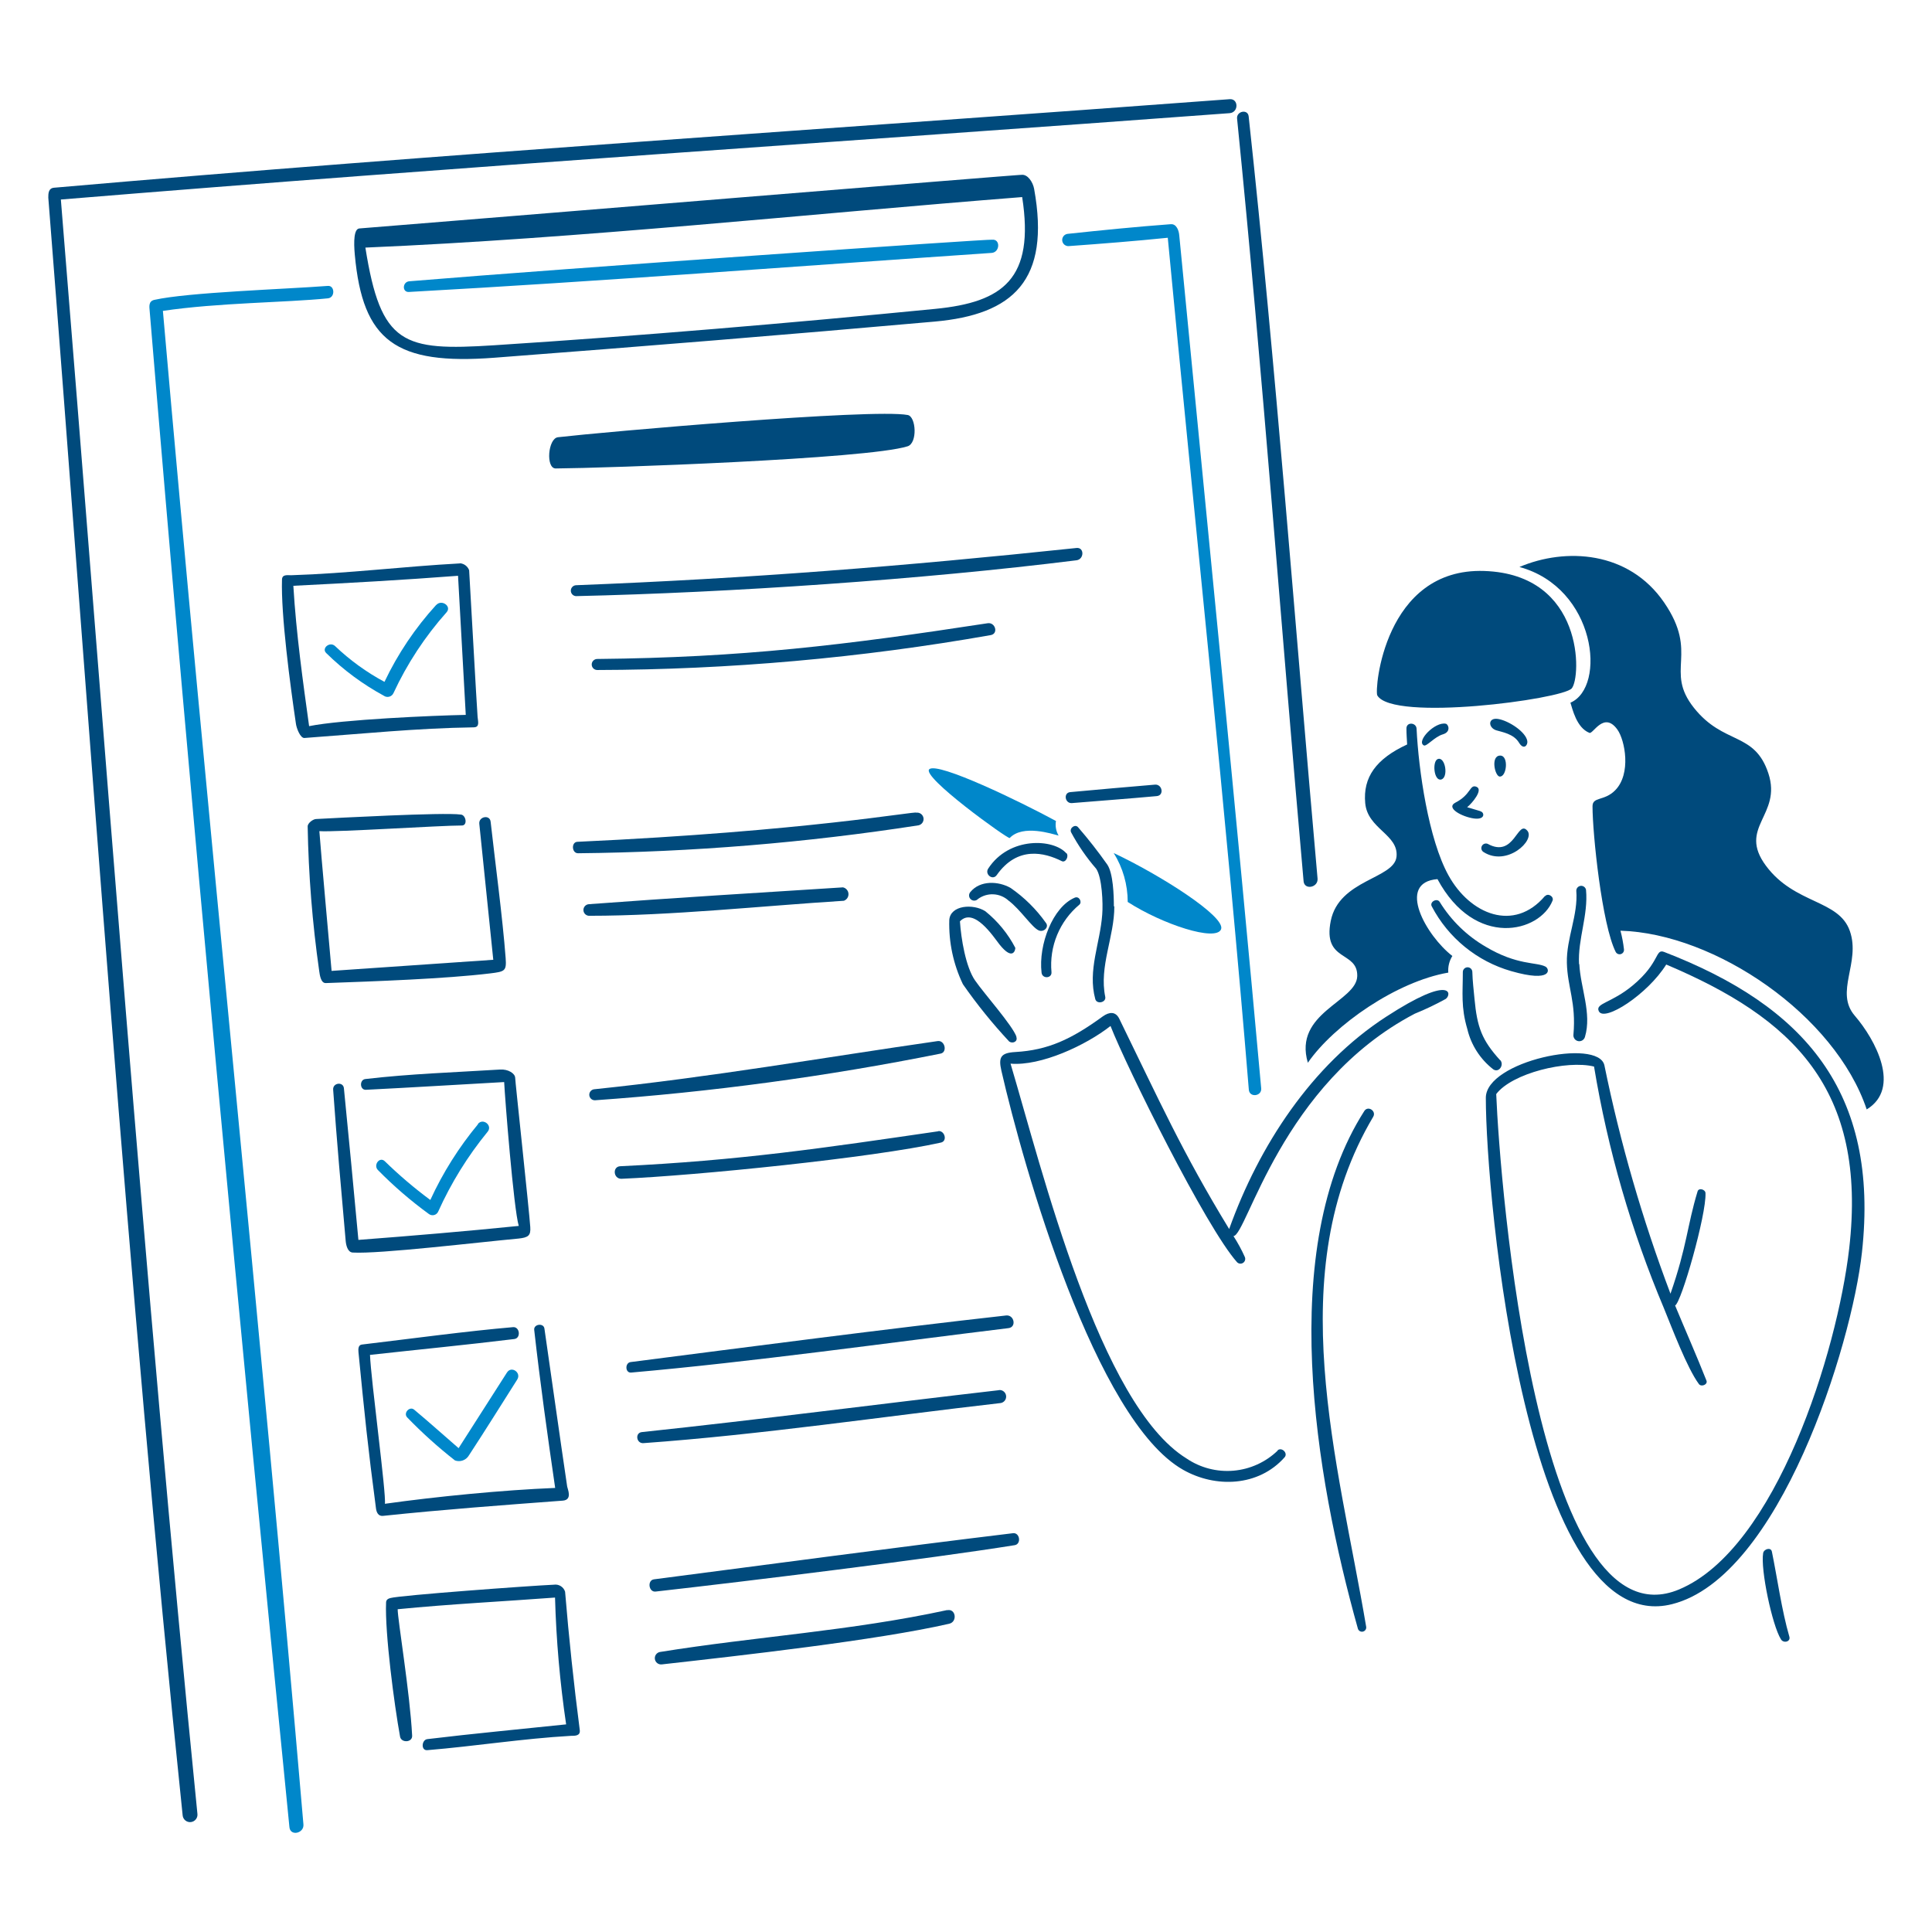 <svg xmlns="http://www.w3.org/2000/svg" width="373" height="373" viewBox="0 0 373 373" fill="none"><path d="M304.855 186.127C304.597 181.299 306.662 176.685 306.203 171.8C306.161 171.568 306.034 171.36 305.847 171.217C305.66 171.073 305.426 171.005 305.191 171.025C304.956 171.046 304.737 171.153 304.577 171.327C304.417 171.5 304.328 171.727 304.327 171.963C304.7 176.698 302.398 181.136 302.507 185.885C302.615 190.633 304.327 193.494 303.773 199.766C303.742 200.051 303.821 200.337 303.992 200.567C304.164 200.797 304.416 200.953 304.698 201.005C304.98 201.056 305.272 200.999 305.513 200.845C305.755 200.69 305.93 200.45 306.002 200.173C307.35 195.652 305.138 190.73 304.909 186.127H304.855ZM289.623 204.69C286.102 200.818 285.186 198.349 284.673 192.845C284.511 191.12 284.3 189.393 284.256 187.666C284.256 187.422 284.159 187.189 283.987 187.017C283.815 186.845 283.581 186.748 283.338 186.748C283.095 186.748 282.861 186.845 282.689 187.017C282.517 187.189 282.42 187.422 282.42 187.666C282.42 191.713 282.029 194.412 283.284 198.66C284.015 201.757 285.787 204.509 288.303 206.458C289.409 207.185 290.433 205.568 289.651 204.677L289.623 204.69ZM298.389 186.627C299.228 187.08 299.737 189.783 291.764 187.491C288.495 186.554 285.45 184.963 282.814 182.815C280.178 180.667 278.005 178.007 276.426 174.995C275.94 174.117 277.45 173.294 277.963 174.145C280.158 177.707 283.2 180.67 286.818 182.77C292.93 186.426 296.671 185.7 298.4 186.629L298.389 186.627Z" fill="#004A7C"/><path d="M294.871 160.377C292.956 158.15 292.402 165.773 287.21 162.913C287.002 162.832 286.771 162.831 286.563 162.911C286.354 162.992 286.184 163.148 286.085 163.348C285.987 163.548 285.967 163.779 286.03 163.993C286.093 164.207 286.235 164.39 286.426 164.504C290.94 167.378 296.451 162.212 294.871 160.377ZM294.871 143.083C294.595 141.287 291.242 139.129 289.233 138.806C287.225 138.484 287.29 140.485 288.86 140.992C290.005 141.343 292.232 141.666 293.271 143.393C294.17 144.877 294.994 143.877 294.871 143.083ZM279.129 139.726C277.06 139.29 273.381 143.072 274.878 143.907C275.404 144.204 276.943 142.247 278.562 141.776C280.181 141.304 279.653 139.834 279.129 139.724V139.726ZM277.603 146.537C276.473 146.91 276.809 150.867 278.25 150.491C279.692 150.114 279.05 146.059 277.603 146.535V146.537ZM289.638 145.877C287.721 145.877 288.612 149.924 289.556 149.924C290.906 150.002 291.324 145.875 289.634 145.875L289.638 145.877ZM285.908 156.669C286.596 156.884 286.771 158.314 284.56 158.018C282.348 157.721 278.989 155.994 281.016 154.942C284.064 153.378 283.713 151.354 285.063 151.906C286.413 152.458 284.211 155.09 283.254 155.845C285.087 156.416 285.727 156.543 285.914 156.66L285.908 156.669Z" fill="#004A7C"/><path d="M286.86 211.95C286.86 231.172 294.722 316.714 322.783 309.713C343.531 304.545 357.506 259.798 359.475 241.79C362.888 210.762 348.345 194.232 321.286 183.788C319.519 183.113 320.54 185.825 315.241 190.236C311.127 193.676 307.928 193.676 308.673 195.228C309.723 197.399 318.115 191.949 321.688 186.216C345.971 196.494 360.583 210.053 357.008 241.081C354.714 260.871 342.936 298.995 324.184 306.858C296.664 318.432 289.555 228.252 288.866 211.226C291.929 207.179 302.505 204.618 307.751 205.913C310.408 221.94 314.936 237.601 321.243 252.573C322.807 256.391 325.694 264.08 327.987 267.197C328.445 267.846 329.756 267.305 329.458 266.549C327.53 261.68 325.411 256.878 323.402 252.047C324.602 251.521 329.445 234.516 329.27 230.368C329.27 229.613 327.921 229.249 327.733 230.046C325.734 236.614 325.709 240.581 322.511 249.768C317.088 235.432 312.821 220.685 309.751 205.668C308.564 200.346 286.86 204.859 286.86 211.95ZM342.088 299.567C343.114 304.562 344.001 311.007 345.46 315.979C345.756 316.977 344.313 317.328 343.828 316.479C342.149 313.782 339.861 302.99 340.402 299.845C340.534 299.069 341.896 298.637 342.088 299.567ZM246.673 280.061C244.356 282.294 241.342 283.663 238.137 283.938C234.931 284.213 231.728 283.378 229.065 281.572C212.28 271.184 201.236 225.978 195.1 205.353C200.941 205.853 209.628 201.832 214.402 198.08C217.491 205.985 232.817 236.958 238.845 243.703C238.997 243.852 239.195 243.943 239.406 243.962C239.617 243.981 239.829 243.927 240.004 243.808C240.18 243.689 240.309 243.513 240.37 243.309C240.43 243.106 240.419 242.888 240.337 242.692C239.711 241.288 238.976 239.935 238.138 238.645C240.729 238.537 247.378 209.178 273.146 195.706C275.191 194.878 277.184 193.927 279.114 192.86C280.313 192.024 280.463 187.962 267.633 196.286C253.17 205.648 243.028 221.297 237.308 237.282C228.256 222.442 223.817 212.478 216.101 196.703C215.385 195.221 214.156 195.355 212.944 196.205C206.765 200.709 202.274 202.748 196.028 203.106C193.248 203.268 192.722 204.063 193.33 206.707C197.608 225.385 211.491 274.155 228.407 283.76C234.692 287.333 243 287.009 248.006 281.356C248.722 280.546 247.447 279.319 246.658 280.007L246.673 280.061ZM265.112 215.618C247.275 245.688 258.368 282.098 263.763 314.09C263.792 314.296 263.741 314.506 263.621 314.676C263.501 314.846 263.322 314.964 263.118 315.007C262.914 315.05 262.702 315.014 262.524 314.907C262.345 314.799 262.215 314.628 262.158 314.428C253.875 284.897 246.456 240.975 263.411 214.479C264.127 213.406 265.776 214.501 265.112 215.618Z" fill="#004A7C"/><path d="M215.049 175C215.049 172.949 214.928 168.592 213.768 166.906C212.011 164.412 210.129 162.007 208.13 159.702C207.571 159.055 206.429 159.851 206.78 160.674C208.128 163.195 209.754 165.557 211.629 167.716C212.776 169.376 212.977 174.461 212.802 176.539C212.412 182.069 209.956 187.33 211.454 192.875C211.737 193.967 213.611 193.55 213.382 192.444C212.168 186.575 215.163 180.829 215.137 174.972L215.049 175ZM207.509 173.301C208.346 172.951 208.954 174.137 208.399 174.65C206.511 176.222 205.034 178.23 204.094 180.5C203.154 182.77 202.78 185.234 203.003 187.681C203.111 188.91 201.235 189.031 201.088 187.789C200.454 182.397 203.262 175.073 207.509 173.301ZM196.244 200.157C195.448 197.932 190.053 191.901 188.245 189.284C186.438 186.668 185.547 181.19 185.33 177.873C188.029 175.094 191.739 180.76 192.953 182.324C195.651 185.709 196.069 183.227 196.015 182.984C194.596 180.259 192.627 177.857 190.234 175.929C187.913 174.437 183.488 174.728 183.273 177.608C183.147 181.895 184.049 186.151 185.903 190.019C188.619 193.92 191.61 197.621 194.855 201.094C195.53 201.539 196.569 201.094 196.203 200.15L196.244 200.157ZM195.125 171.436C192.766 170.088 189.217 169.926 187.354 172.207C187.265 172.303 187.197 172.416 187.152 172.54C187.107 172.663 187.087 172.793 187.093 172.924C187.104 173.189 187.22 173.438 187.416 173.617C187.611 173.795 187.869 173.889 188.133 173.878C188.398 173.866 188.647 173.75 188.825 173.555C189.694 172.918 190.756 172.603 191.831 172.662C192.906 172.721 193.928 173.152 194.721 173.88C197.013 175.592 199.24 179.087 200.562 179.639C201.534 180.03 202.599 178.978 201.91 178.147C200.057 175.532 197.761 173.262 195.125 171.438V171.436ZM205.89 164.693C206.416 165.312 205.741 166.621 204.999 166.257C201.642 164.579 196.42 163.273 192.429 168.954C191.643 170.047 190.079 168.794 190.782 167.701C194.855 161.44 203.449 161.919 205.888 164.76L205.89 164.693Z" fill="#004A7C"/><path d="M241.072 22.468C240.913 20.996 238.698 21.455 238.834 22.886C243.869 72.879 247.333 121.188 251.676 170.131C251.824 171.884 254.522 171.371 254.373 169.618C250.03 120.703 246.367 71.243 241.072 22.468ZM11.75 38.52C20.248 142.65 27.709 245.986 38.11 350.143C38.138 350.332 38.127 350.525 38.08 350.71C38.032 350.895 37.948 351.069 37.832 351.221C37.716 351.374 37.571 351.501 37.405 351.597C37.239 351.692 37.056 351.753 36.866 351.776C36.676 351.8 36.484 351.785 36.3 351.733C36.116 351.681 35.944 351.592 35.795 351.473C35.645 351.353 35.521 351.205 35.43 351.037C35.339 350.868 35.282 350.684 35.264 350.493C24.542 247.469 17.486 141.977 9.325 38.156C9.325 37.388 9.325 36.334 10.444 36.241C85.923 29.657 161.858 24.788 237.415 19.148C239.129 19.027 239.17 21.684 237.415 21.847C162.317 27.416 91.171 31.991 11.75 38.52Z" fill="#004A7C"/><path d="M69.378 44.106C68.339 44.186 68.259 46.575 68.501 49.191C70.025 65.879 76.42 70.507 95.454 69.063C124.026 66.89 152.046 64.611 180.442 62.088C195.618 60.739 202.848 54.128 199.652 36.457C199.422 35.189 198.425 33.596 197.197 33.758C197.617 33.62 90.732 42.405 69.378 44.106ZM70.538 47.802C112.277 46.021 155.593 41.327 197.345 38.048C199.788 53.819 193.676 58.35 180.56 59.633C152.37 62.398 123.601 64.841 95.352 66.661C77.828 67.782 73.524 66.607 70.543 47.802H70.538Z" fill="#004A7C"/><path d="M79.029 54.303C77.681 54.411 77.599 56.435 78.934 56.368C116.234 54.303 154.047 51.377 191.442 48.828C193.061 48.719 193.182 46.129 191.551 46.278C191.472 46.09 109.712 51.758 79.029 54.303ZM31.45 60.023C42.121 58.432 55.057 58.432 63.298 57.599C64.744 57.464 64.648 55.09 63.298 55.198C55.057 55.833 36.319 56.426 29.79 57.895C28.658 58.153 28.82 59.178 28.898 60.042C36.992 157.423 46.194 255.505 55.879 352.772C56.056 354.581 58.781 353.947 58.578 352.179C50.269 255.227 40.163 159.609 31.45 60.023ZM226.038 43.283C219.401 43.775 212.748 44.443 206.126 45.148C205.812 45.184 205.526 45.342 205.33 45.589C205.134 45.835 205.044 46.15 205.079 46.463C205.115 46.776 205.273 47.062 205.52 47.258C205.767 47.454 206.081 47.545 206.394 47.509C212.748 47.05 219.115 46.55 225.456 45.903C230.354 97.786 236.937 159.295 241.105 210.396C241.242 211.963 243.629 211.653 243.493 210.13C238.892 159.083 232.7 97.297 227.67 45.415C227.595 44.536 227.157 43.201 226.038 43.283Z" fill="#0087CA"/><path d="M175.254 80.124C168.499 78.83 116.262 83.416 107.722 84.414C105.779 84.643 105.335 90.458 107.29 90.443C116.896 90.376 167.363 88.636 175.213 86.169C177.175 85.574 176.871 80.434 175.254 80.124Z" fill="#004A7C"/><path d="M207.834 105.796C174.417 109.322 144.577 111.691 111.215 112.985C110.944 112.997 110.687 113.113 110.499 113.309C110.311 113.505 110.206 113.766 110.206 114.038C110.206 114.31 110.311 114.571 110.499 114.767C110.687 114.963 110.944 115.079 111.215 115.091C140.893 114.416 177.992 111.9 207.834 108.17C209.329 107.983 209.37 105.633 207.834 105.796ZM182.874 310.845C164.206 314.892 145.994 315.946 127.404 318.939C127.097 318.999 126.826 319.174 126.645 319.428C126.465 319.683 126.389 319.997 126.434 320.305C126.479 320.614 126.641 320.894 126.886 321.086C127.132 321.279 127.442 321.369 127.752 321.339C143.021 319.625 169.342 316.677 183.251 313.488C184.894 313.115 184.53 310.504 182.878 310.877L182.874 310.845ZM195.569 296.007C172.443 298.804 149.368 301.915 126.272 304.91C124.923 305.073 125.22 307.432 126.581 307.272C144.55 305.248 179.361 300.972 195.881 298.32C197.229 298.124 196.905 295.845 195.569 296.007ZM192.871 268.392C170.196 271.003 146.816 274.058 123.911 276.486C122.562 276.635 122.844 278.713 124.22 278.618C146.857 276.999 170.573 273.465 193.225 270.874C193.544 270.813 193.828 270.631 194.017 270.366C194.205 270.102 194.286 269.775 194.24 269.453C194.195 269.131 194.028 268.838 193.773 268.636C193.519 268.434 193.196 268.337 192.873 268.366L192.871 268.392ZM194.236 253.972C171.296 256.534 144.726 260.014 121.74 262.968C120.634 263.118 120.673 265.1 121.859 264.992C144.968 262.965 171.558 259.235 194.706 256.413C196.299 256.225 195.814 253.795 194.236 253.972ZM181.134 218.412C159.053 221.635 142.741 224.063 119.755 225.156C118.191 225.223 118.405 227.638 120 227.58C134.299 226.974 168.456 223.533 181.649 220.592C182.997 220.295 182.363 218.205 181.134 218.38V218.412ZM181.026 200.995C158.585 204.227 137.572 207.929 114.669 210.303C114.399 210.345 114.155 210.491 113.989 210.708C113.822 210.926 113.746 211.199 113.775 211.471C113.805 211.744 113.938 211.994 114.147 212.171C114.356 212.348 114.625 212.438 114.899 212.421C137.304 210.84 159.586 207.83 181.608 203.41C182.956 203.126 182.417 200.795 181.026 200.995ZM162.749 171.317C146.897 172.329 129.507 173.381 113.685 174.567C113.538 174.577 113.394 174.616 113.262 174.681C113.13 174.747 113.012 174.837 112.915 174.948C112.818 175.059 112.744 175.188 112.697 175.327C112.65 175.467 112.631 175.614 112.64 175.761C112.65 175.908 112.689 176.052 112.754 176.184C112.819 176.316 112.91 176.434 113.021 176.53C113.132 176.627 113.26 176.702 113.4 176.749C113.54 176.796 113.687 176.815 113.834 176.805C129.468 176.805 147.087 174.903 162.923 173.905C163.198 173.806 163.433 173.619 163.593 173.374C163.753 173.129 163.829 172.838 163.809 172.546C163.79 172.254 163.676 171.976 163.484 171.754C163.293 171.533 163.035 171.379 162.749 171.317ZM111.514 162.521C110.272 162.521 110.339 164.72 111.594 164.733C133.612 164.513 155.585 162.71 177.345 159.338C177.654 159.267 177.925 159.081 178.101 158.817C178.277 158.553 178.345 158.232 178.292 157.919C178.238 157.607 178.067 157.326 177.813 157.136C177.559 156.946 177.242 156.86 176.927 156.897C176.927 156.525 155.89 160.479 111.514 162.521ZM222.981 151.486C217.586 151.934 212.082 152.43 206.62 152.93C205.269 153.051 205.581 155.157 206.957 155.048C212.353 154.603 217.869 154.198 223.332 153.698C224.803 153.564 224.399 151.369 222.981 151.486ZM190.687 120.324C162.977 124.572 143.316 126.948 115.304 127.224C115.021 127.224 114.75 127.337 114.551 127.536C114.351 127.736 114.239 128.007 114.239 128.289C114.239 128.572 114.351 128.843 114.551 129.042C114.75 129.242 115.021 129.354 115.304 129.354C140.785 129.292 166.214 127.036 191.308 122.61C192.792 122.306 192.156 120.106 190.687 120.324Z" fill="#004A7C"/><path d="M76.777 310.685C86.894 309.687 97.308 309.174 107.156 308.432C107.384 316.628 108.1 324.804 109.3 332.915C100.371 333.859 91.413 334.683 82.496 335.763C81.391 335.896 81.228 338.001 82.496 337.895C91.751 337.125 100.938 335.657 110.205 335.129C111.081 335.129 112.07 335.129 111.932 334.01C110.78 325.135 109.836 316.232 109.099 307.3C108.958 306.852 108.662 306.469 108.263 306.221C107.864 305.973 107.39 305.877 106.926 305.949C102.353 306.153 77.248 307.988 75.359 308.527C74.954 308.635 74.55 308.838 74.537 309.377C74.294 315.301 76.115 329.1 77.235 335.265C77.45 336.547 79.649 336.438 79.569 335.09C79.151 326.841 76.777 312.695 76.777 310.685ZM88.774 108.776C77.983 109.358 67.095 110.719 56.222 111.057C55.441 111.057 54.482 110.87 54.443 111.881C54.227 118.746 56.021 132.223 57.14 139.776C57.248 140.546 57.977 142.596 58.819 142.475C69.822 141.68 80.402 140.585 91.424 140.423C92.638 140.423 92.301 139.371 92.208 138.426C92.058 136.701 90.682 111.607 90.574 110.096C90.441 109.73 90.206 109.41 89.898 109.171C89.591 108.932 89.222 108.786 88.834 108.748L88.774 108.776ZM56.635 113.095C67.239 112.568 77.841 111.976 88.431 111.163L89.923 138.019C83.677 138.142 66.072 138.909 59.678 140.192C58.511 131.764 57.188 122.374 56.635 113.095ZM88.918 157.26C85.734 156.802 64.635 157.934 61.032 158.124C60.493 158.124 59.387 158.879 59.4 159.567C59.563 168.904 60.306 178.22 61.627 187.464C61.735 188.262 61.95 189.825 62.895 189.797C72.338 189.462 85.964 188.975 94.6 187.932C97.474 187.58 97.81 187.486 97.622 184.963C97.062 177.408 95.505 165.7 94.722 158.644C94.572 157.216 92.388 157.633 92.536 159.049C93.436 167.808 94.335 176.559 95.234 185.301L64.018 187.445C64.018 187.35 61.832 163.163 61.657 160.464C64.801 160.696 85.156 159.359 89.177 159.373C90.339 159.379 89.951 157.26 88.918 157.26ZM99.466 208.134C99.466 207.242 98.118 206.392 96.553 206.489C87.892 207.026 79.151 207.311 70.531 208.324C69.356 208.458 69.451 210.469 70.652 210.4C79.542 209.956 88.446 209.402 97.335 208.908C97.484 211.968 99.17 233.405 100.154 236.681C89.74 237.735 79.609 238.586 69.195 239.38C68.295 229.631 67.363 219.878 66.398 210.12C66.277 208.772 64.227 209.027 64.32 210.376C65.008 220.103 65.872 229.816 66.735 239.529C66.803 240.339 67.086 241.754 68.084 241.821C73.224 242.133 92.569 239.813 100.083 239.125C102.04 238.923 102.484 238.518 102.377 236.9C102.172 233.759 99.418 208.281 99.466 208.134ZM109.504 287.01C108 276.844 106.579 266.663 105.106 256.482C104.944 255.376 103.015 255.619 103.136 256.751C104.282 266.937 105.699 277.109 107.184 287.266C97.112 287.671 84.244 288.928 74.307 290.328C74.617 288.59 71.609 266.316 71.433 261.581C80.715 260.557 90.011 259.653 99.278 258.521C100.626 258.371 100.358 256.096 99.035 256.227C90.279 256.973 79.138 258.48 69.869 259.584C69.154 259.664 69.154 260.46 69.208 261.055C70.355 272.777 71.029 279.496 72.593 291.246C72.689 291.945 73.013 292.756 73.944 292.661C85.626 291.432 96.958 290.597 108.653 289.72C110.582 289.571 109.569 287.454 109.504 287.008V287.01Z" fill="#004A7C"/><path d="M97.888 264.966L88.539 279.588C85.68 277.12 82.873 274.584 79.96 272.156C79.083 271.429 77.815 272.805 78.61 273.648C81.491 276.627 84.575 279.403 87.838 281.958C88.332 282.137 88.873 282.136 89.366 281.956C89.859 281.776 90.274 281.428 90.536 280.974C93.707 276.125 96.769 271.22 99.861 266.337C100.699 264.987 98.714 263.638 97.879 264.987L97.888 264.966ZM92.293 217.036C88.594 221.49 85.496 226.411 83.08 231.672C79.988 229.382 77.054 226.885 74.298 224.199C73.3 223.228 72.032 224.914 72.948 225.878C75.991 228.977 79.286 231.819 82.797 234.377C82.94 234.485 83.106 234.56 83.282 234.595C83.459 234.63 83.641 234.625 83.815 234.58C83.989 234.534 84.15 234.45 84.287 234.333C84.424 234.216 84.532 234.07 84.604 233.905C87.097 228.368 90.308 223.184 94.154 218.485C95.139 217.284 93.252 215.786 92.267 216.993L92.293 217.036ZM84.199 116.803C80.161 121.23 76.8 126.231 74.227 131.643C70.757 129.781 67.553 127.46 64.702 124.743C63.69 123.771 62.004 125.16 62.989 126.091C66.284 129.333 70.016 132.098 74.078 134.306C74.229 134.417 74.403 134.493 74.587 134.528C74.771 134.563 74.96 134.557 75.141 134.509C75.323 134.461 75.491 134.373 75.634 134.252C75.776 134.131 75.89 133.979 75.967 133.808C78.604 128.132 82.06 122.873 86.225 118.2C87.237 117.04 85.266 115.664 84.229 116.796L84.199 116.803Z" fill="#0087CA"/><path d="M265.908 134.26C268.892 139.375 301.576 135.015 303.438 132.911C305.299 130.807 305.92 110.882 286.561 110.235C267.202 109.588 265.341 133.29 265.908 134.26ZM298.285 172.977C292.317 180.032 283.823 176.565 279.655 169.01C275.796 162.05 273.874 148.669 273.489 140.681C273.422 139.454 271.494 139.332 271.533 140.681C271.533 141.693 271.615 142.704 271.669 143.73C265.653 146.509 263.116 150.071 263.575 155.062C264.034 160.053 270.05 161.106 269.618 165.396C269.185 169.685 258.543 169.78 256.924 177.779C255.306 185.778 262.131 183.499 262.036 188.436C261.941 193.373 249.64 195.506 252.499 205.178C257.572 197.852 269.672 189.488 279.614 187.776C279.524 186.649 279.799 185.523 280.397 184.564C275.392 180.707 269.483 170.373 277.523 169.726C284.78 183.216 297.292 180.032 299.741 173.882C300.053 173.111 298.878 172.356 298.326 173.003L298.285 172.977ZM307.458 155.67C307.458 153.767 309.711 154.711 311.815 152.593C314.986 149.409 313.73 142.908 312.261 140.856C309.65 137.229 307.552 141.789 306.863 141.49C304.355 140.505 303.572 136.809 303.195 135.664C310.196 132.656 308.16 113.498 293.348 109.464C302.236 105.688 314.432 106.335 321.273 116.305C328.113 126.276 321.272 129.39 327.032 136.649C332.791 143.907 338.742 141.194 341.413 149.316C344.083 157.438 335.396 159.689 340.954 167.162C346.512 174.635 355.01 173.624 357.142 179.749C359.274 185.873 354.134 191.511 358.101 196.11C362.068 200.71 367.11 210.098 360.393 214.19C354.296 196.004 331.174 180.208 312.854 179.687C313.167 180.865 313.393 182.064 313.529 183.276C313.555 183.473 313.511 183.673 313.405 183.841C313.298 184.01 313.136 184.135 312.947 184.196C312.757 184.257 312.552 184.25 312.368 184.175C312.183 184.101 312.03 183.964 311.936 183.788C309.279 178.535 307.458 160.95 307.458 155.67Z" fill="#004A7C"/><path d="M203.867 158.503C196.946 154.739 181.188 147.126 179.435 148.491C177.682 149.857 194.542 161.983 194.934 161.794C197.485 159.096 203.19 161.024 204.376 161.321C203.882 160.47 203.701 159.473 203.867 158.503ZM215.023 164.695C216.787 167.528 217.722 170.799 217.722 174.137C224.468 178.481 234.774 181.839 235.743 179.411C236.713 176.983 223.94 168.889 215.023 164.695Z" fill="#0087CA"/></svg>